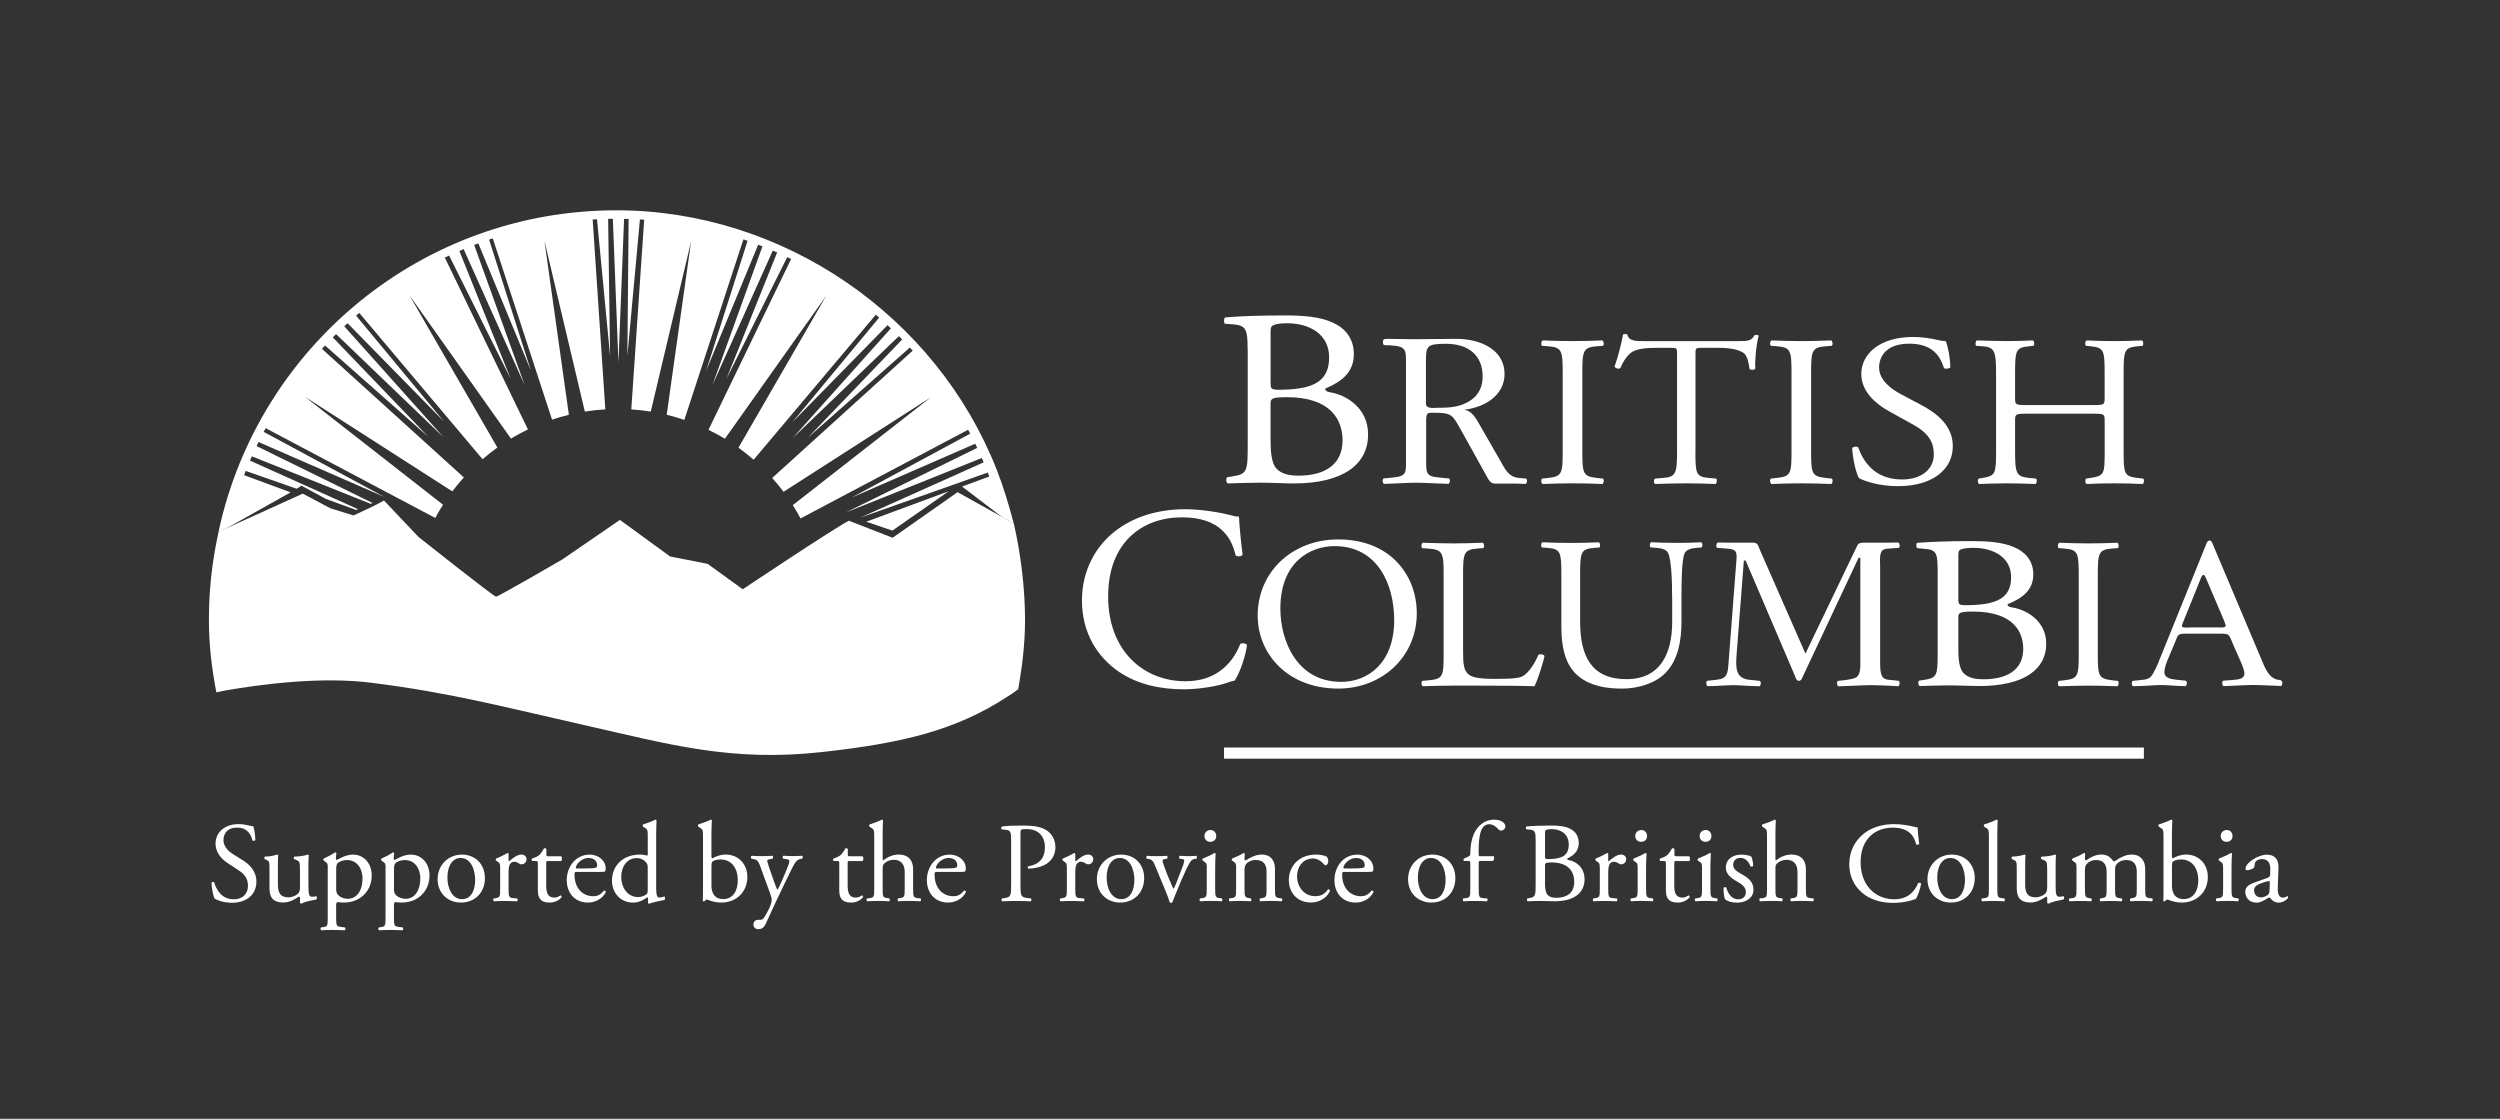 <svg width="648" height="290" viewBox="0 0 648 290" fill="none" xmlns="http://www.w3.org/2000/svg">
<rect x="0" y="0" width="648" height="290" fill="#333333" stroke="none"/>
<g clip-path="url(#clip0_15_155)">
<path d="M555.69 193.76H317.27V196.65H555.69V193.76Z" fill="white"/>
<path d="M323.38 90.46C323.38 85.62 323.04 84.34 319.77 84.08L317.5 83.92C317.13 83.63 317.24 82.31 317.58 82.28C321.49 81.93 326.43 81.76 333.19 81.76C337.76 81.76 342.11 82.09 345.39 83.59C348.51 84.96 350.91 87.58 350.91 91.76C350.91 96.47 347.86 98.89 343.5 100.72C343.5 101.37 344.08 101.57 344.88 101.7C348.8 102.35 354.61 105.63 354.61 112.63C354.61 120.21 348.37 125.31 335.31 125.31C333.2 125.31 329.65 125.11 326.6 125.11C323.55 125.11 320.94 125.24 318.25 125.31C317.81 125.11 317.67 124.07 318.11 123.68L319.42 123.48C323.27 122.89 323.41 122.17 323.41 115.3V90.45L323.38 90.46ZM329.34 99.16C329.34 100.99 329.42 101.12 333.12 100.99C340.52 100.73 344.51 98.76 344.51 92.62C344.51 86.48 339.21 83.79 333.7 83.79C332.1 83.79 331.01 83.92 330.36 84.18C329.64 84.38 329.34 84.71 329.34 85.88V99.16ZM329.34 114.33C329.34 116.69 329.49 120.02 330.86 121.46C332.24 122.96 334.42 123.29 336.59 123.29C343.05 123.29 347.99 120.67 347.99 114.14C347.99 108.97 345.08 102.95 333.54 102.95C329.62 102.95 329.33 103.34 329.33 104.65V114.33H329.34Z" fill="white"/>
<path d="M405.05 96.9C405.05 90.98 404.93 90.03 401.27 89.75L399.72 89.64C399.35 89.42 399.47 88.41 399.84 88.24C402.94 88.36 405.05 88.41 407.65 88.41C410.25 88.41 412.24 88.35 415.34 88.24C415.71 88.41 415.84 89.42 415.47 89.64L413.92 89.75C410.26 90.03 410.14 90.98 410.14 96.9V116.79C410.14 122.71 410.27 123.49 413.92 123.88L415.47 124.05C415.84 124.27 415.72 125.28 415.34 125.45C412.24 125.33 410.13 125.28 407.65 125.28C405.04 125.28 402.94 125.33 399.84 125.45C399.47 125.28 399.34 124.39 399.72 124.05L401.27 123.88C404.93 123.49 405.05 122.71 405.05 116.79V96.9Z" fill="white"/>
<path d="M439.45 116.9C439.45 122.76 439.57 123.6 442.94 123.88L444.8 124.05C445.14 124.27 445.03 125.28 444.68 125.45C441.37 125.33 439.4 125.28 437.07 125.28C434.74 125.28 432.71 125.33 429 125.45C428.66 125.28 428.54 124.33 429 124.05L431.09 123.88C434.4 123.6 434.69 122.76 434.69 116.9V91.93C434.69 90.2 434.69 90.15 432.95 90.15H429.76C427.26 90.15 424.07 90.26 422.61 91.54C421.22 92.77 420.63 94 420 95.4C419.53 95.74 418.72 95.46 418.49 95.01C419.42 92.5 420.29 88.92 420.7 86.69C420.87 86.58 421.63 86.52 421.8 86.69C422.15 88.47 424.07 88.42 426.74 88.42H450.27C453.41 88.42 453.93 88.31 454.8 86.85C455.09 86.74 455.73 86.79 455.85 87.02C455.21 89.31 454.8 93.84 454.98 95.51C454.75 95.96 453.76 95.96 453.47 95.62C453.3 94.22 452.89 92.16 452.02 91.54C450.68 90.59 448.47 90.15 445.28 90.15H441.16C439.42 90.15 439.47 90.21 439.47 92.05V116.91L439.45 116.9Z" fill="white"/>
<path d="M464.36 96.9C464.36 90.98 464.24 90.03 460.58 89.75L459.03 89.64C458.66 89.42 458.78 88.41 459.16 88.24C462.26 88.36 464.37 88.41 466.97 88.41C469.57 88.41 471.56 88.35 474.66 88.24C475.03 88.41 475.15 89.42 474.78 89.64L473.23 89.75C469.57 90.03 469.44 90.98 469.44 96.9V116.79C469.44 122.71 469.56 123.49 473.23 123.88L474.78 124.05C475.15 124.27 475.03 125.28 474.66 125.45C471.55 125.33 469.45 125.28 466.97 125.28C464.37 125.28 462.26 125.33 459.16 125.45C458.79 125.28 458.66 124.39 459.03 124.05L460.58 123.88C464.24 123.49 464.36 122.71 464.36 116.79V96.9Z" fill="white"/>
<path d="M492.14 126.02C486.6 126.02 483.11 124.56 481.86 123.95C481.07 122.72 480.21 118.75 480.08 116.13C480.41 115.74 481.4 115.63 481.66 115.96C482.65 118.81 485.35 124.28 493 124.28C498.53 124.28 501.24 121.21 501.24 117.85C501.24 115.4 500.65 112.66 495.83 110.03L489.57 106.56C486.27 104.72 482.45 101.54 482.45 96.95C482.45 91.64 487.33 87.34 495.9 87.34C497.94 87.34 500.32 87.67 502.03 88.07C502.88 88.3 503.81 88.41 504.33 88.41C504.92 89.75 505.52 92.88 505.52 95.22C505.26 95.56 504.2 95.72 503.87 95.39C503.01 92.71 501.23 89.08 494.91 89.08C488.59 89.08 487.06 92.71 487.06 95.28C487.06 98.52 490.23 100.86 492.66 102.15L497.93 104.94C502.08 107.12 506.17 110.36 506.17 115.66C506.17 121.81 500.7 126 492.13 126L492.14 126.02Z" fill="white"/>
<path d="M525.32 107.23C522.43 107.23 522.31 107.34 522.31 109.02V116.9C522.31 122.76 522.61 123.55 525.98 123.88L527.72 124.05C528.08 124.27 527.96 125.28 527.6 125.45C524.35 125.33 522.31 125.28 519.96 125.28C517.38 125.28 515.33 125.39 512.99 125.45C512.63 125.28 512.51 124.39 512.87 124.05L513.89 123.88C517.26 123.32 517.38 122.76 517.38 116.9V96.79C517.38 90.92 516.96 89.97 513.83 89.75L512.27 89.64C511.91 89.42 512.03 88.41 512.39 88.24C515.34 88.3 517.38 88.41 519.96 88.41C522.31 88.41 524.35 88.35 526.94 88.24C527.3 88.41 527.42 89.42 527.06 89.64L525.92 89.75C522.43 90.08 522.31 90.92 522.31 96.79V103.21C522.31 104.94 522.43 104.99 525.32 104.99H542.51C545.39 104.99 545.52 104.93 545.52 103.21V96.79C545.52 90.92 545.4 90.08 541.85 89.75L540.71 89.64C540.34 89.42 540.47 88.41 540.83 88.24C543.59 88.36 545.64 88.41 548.1 88.41C550.56 88.41 552.49 88.35 555.2 88.24C555.56 88.41 555.68 89.42 555.32 89.64L554.05 89.75C550.57 90.08 550.44 90.92 550.44 96.79V116.9C550.44 122.76 550.56 123.49 554.05 123.88L555.5 124.05C555.86 124.27 555.74 125.28 555.38 125.45C552.5 125.33 550.45 125.28 548.11 125.28C545.65 125.28 543.49 125.33 540.84 125.45C540.48 125.28 540.36 124.39 540.72 124.05L541.86 123.88C545.53 123.32 545.53 122.76 545.53 116.9V109.02C545.53 107.34 545.41 107.23 542.52 107.23H525.33H525.32Z" fill="white"/>
<path d="M288.98 137.72C293.92 133.87 300.22 131.99 307.26 131.99C310.91 131.99 316.06 132.73 319.24 133.61C320.05 133.81 320.53 133.95 321.14 133.88C321.2 135.44 321.55 139.68 322.08 143.8C321.75 144.27 320.73 144.34 320.26 143.94C319.24 139.35 316.2 134.09 306.38 134.09C296.03 134.09 287.23 140.63 287.23 154.59C287.23 168.55 296.23 176.58 307.33 176.58C316.06 176.58 319.92 170.92 321.47 166.93C321.95 166.59 322.96 166.73 323.23 167.2C322.76 170.71 321 175.16 319.98 176.44C319.17 176.57 318.36 176.84 317.61 177.12C316.12 177.66 311.25 178.67 306.91 178.67C300.82 178.67 295 177.46 290.05 174.15C284.64 170.44 280.44 164.3 280.44 155.61C280.44 148.12 283.83 141.72 288.97 137.73L288.98 137.72Z" fill="white"/>
<path d="M325.99 159.54C325.99 148.37 334.79 139.82 346.88 139.82C360.43 139.82 367.23 149.15 367.23 158.98C367.23 170.26 358.2 178.48 346.88 178.48C333.86 178.48 325.99 169.6 325.99 159.54ZM361.37 160.71C361.37 151.49 357.09 141.55 345.89 141.55C339.79 141.55 331.87 145.52 331.87 157.75C331.87 166.01 336.09 176.74 347.65 176.74C354.69 176.74 361.38 171.71 361.38 160.71H361.37Z" fill="white"/>
<path d="M433.41 154.73C433.41 151.27 433.29 144.84 432.28 143.17C431.87 142.5 430.8 142.1 429.32 142L427.84 141.89C427.49 141.5 427.6 140.77 427.96 140.55C430.21 140.66 432.4 140.72 434.71 140.72C437.2 140.72 438.79 140.66 440.93 140.56C441.4 140.84 441.34 141.56 441.05 141.9L439.63 142.01C438.15 142.12 437.02 142.62 436.67 143.35C435.84 145.19 435.84 151.62 435.84 154.74V161.06C435.84 165.92 435.01 171.06 431.7 174.41C429.15 177.04 424.77 178.49 420.39 178.49C416.3 178.49 412.22 177.76 409.32 175.42C406.18 172.96 404.7 168.88 404.7 162.23V149.05C404.7 143.24 404.58 142.29 401.15 142.01L399.67 141.9C399.32 141.68 399.43 140.73 399.79 140.56C402.75 140.67 404.76 140.73 407.13 140.73C409.5 140.73 411.51 140.67 414.42 140.57C414.77 140.73 414.89 141.68 414.54 141.91L413.12 142.02C409.69 142.3 409.57 143.25 409.57 149.06V161.12C409.57 170.11 412.53 176.04 421.59 176.04C430.18 176.04 433.43 169.67 433.43 161.18V154.75L433.41 154.73Z" fill="white"/>
<path d="M502.23 147.76C502.23 143.58 501.97 142.51 499.03 142.28L496.93 142.08C496.69 141.86 496.56 140.73 496.99 140.7C500.53 140.43 504.98 140.25 511.07 140.25C515.19 140.25 519.12 140.53 522.06 141.83C524.88 143.02 527.03 145.28 527.03 148.88C527.03 152.94 524.28 155.03 520.36 156.61C520.36 157.18 520.88 157.34 521.61 157.46C525.14 158.02 530.38 160.84 530.38 166.88C530.38 173.43 524.75 177.82 512.97 177.82C511.07 177.82 507.86 177.65 505.12 177.65C502.38 177.65 500.02 177.76 497.59 177.82C497.2 177.65 497.06 176.75 497.46 176.41L498.64 176.24C502.11 175.73 502.24 175.11 502.24 169.19V147.75L502.23 147.76ZM507.6 155.26C507.6 156.84 507.67 156.96 511 156.84C517.68 156.62 521.28 154.92 521.28 149.62C521.28 144.32 516.5 142 511.53 142C510.09 142 509.11 142.11 508.52 142.34C507.86 142.5 507.6 142.79 507.6 143.8V155.25V155.26ZM507.6 168.34C507.6 170.38 507.73 173.25 508.98 174.49C510.22 175.79 512.18 176.07 514.15 176.07C519.97 176.07 524.42 173.81 524.42 168.17C524.42 163.71 521.8 158.52 511.4 158.52C507.86 158.52 507.6 158.86 507.6 159.99V168.34Z" fill="white"/>
<path d="M395.58 124.05L394.03 123.92C393.72 123.88 393.44 123.85 393.17 123.8C390.9 123.4 389.99 121.38 388.92 119.5L383.56 110.16C382.63 108.6 381.64 106.51 379.52 106.21C385.01 105.55 389.98 102.38 389.98 96.93C389.98 90.64 383.76 87.83 377.47 87.83C373.69 87.83 370.25 87.93 366.42 87.93C364.31 87.93 361.78 87.83 359.66 87.83C358.49 87.83 358.47 88.07 358.47 88.73C358.47 89.7 358.88 89.43 360.13 89.5C364.6 89.75 364.43 90.59 364.43 94.41V118.89C364.43 122.4 364.73 123.44 361.05 123.77C361.05 123.77 360.49 123.83 360.17 123.86L358.61 124.02C358.24 124.35 358.36 125.25 358.73 125.42C359.56 125.39 361.03 125.33 361.03 125.33C363.07 125.27 365.11 125.12 367.14 125.12C369.17 125.12 371.15 125.28 373.16 125.33C373.88 125.36 374.63 125.38 375.46 125.41C375.83 125.24 375.96 124.35 375.59 124.02L374.02 123.87C373.7 123.83 373.15 123.78 373.15 123.78C369.43 123.53 369.66 122.48 369.66 118.89V109.67C369.66 109.13 369.59 107.7 369.99 107.28C370.32 106.92 370.92 106.98 371.44 106.98C376.47 106.98 376.41 107.46 378.79 111.65L385.28 123.32C385.81 124.22 386.21 125.35 387.53 125.35H393.17C393.88 125.37 394.63 125.4 395.45 125.43C395.82 125.26 395.95 124.37 395.57 124.03L395.58 124.05ZM372.98 105.69C371.85 105.69 369.6 106.11 369.6 104.62V93.9C369.6 89.71 369.73 89.11 374.77 89.11C380.66 89.11 384.3 92.1 384.3 97.61C384.3 100.01 383.44 102.22 381.26 103.72C378.74 105.46 376.03 105.69 372.99 105.69H372.98Z" fill="white"/>
<path d="M374.19 149.23C374.19 143.36 374.07 142.47 370.2 142.19L368.66 142.08C368.29 141.85 368.41 140.85 368.78 140.68C372.22 140.79 374.31 140.85 376.77 140.85C379.23 140.85 381.26 140.79 384.33 140.68C384.7 140.85 384.82 141.85 384.45 142.07L382.98 142.18C379.36 142.46 379.23 143.35 379.23 149.22V168.66C379.23 172.17 379.41 173.63 380.52 174.69C381.19 175.3 382.36 175.97 387.22 175.97C392.45 175.97 393.74 175.75 394.72 175.24C395.95 174.57 397.54 172.56 398.77 169.71C399.14 169.43 400.31 169.66 400.31 170.05C400.31 170.66 398.59 176.36 397.73 177.87C394.6 177.76 388.76 177.71 382.43 177.71H376.78C374.2 177.71 372.24 177.77 368.79 177.87C368.42 177.71 368.3 176.81 368.67 176.48L370.51 176.31C374.07 175.97 374.19 175.19 374.19 169.32V149.21V149.23Z" fill="white"/>
<path d="M538.81 149.34C538.81 143.42 538.69 142.47 535.13 142.19L533.62 142.08C533.26 141.85 533.38 140.85 533.74 140.68C536.76 140.79 538.81 140.85 541.34 140.85C543.87 140.85 545.81 140.79 548.82 140.68C549.18 140.85 549.3 141.85 548.94 142.07L547.43 142.18C543.87 142.46 543.75 143.41 543.75 149.33V169.22C543.75 175.14 543.87 175.92 547.43 176.32L548.94 176.49C549.3 176.71 549.18 177.72 548.82 177.88C545.8 177.77 543.75 177.72 541.34 177.72C538.93 177.72 536.76 177.78 533.74 177.88C533.38 177.72 533.26 176.82 533.62 176.49L535.13 176.32C538.69 175.93 538.81 175.14 538.81 169.22V149.33V149.34Z" fill="white"/>
<path d="M490.6 176.3C490.29 176.27 489.71 176.22 489.71 176.22C489.07 176.15 488.51 176.07 488.05 175.57C487.27 174.74 487.33 172.37 487.33 171.42V146.94C487.33 145.87 487.07 143.56 487.85 142.73C488.24 142.29 489.06 142.22 489.78 142.18C490.22 142.14 490.23 142.14 490.62 142.12L492.17 142.01C492.54 141.78 492.42 140.78 492.05 140.62C491.22 140.65 490.47 140.63 489.76 140.66H483.16C482.44 140.66 481.79 140.66 481.4 141.43L467.97 169.41L456.1 142.38C455.71 141.43 455.64 140.66 454.41 140.66H447.55C446.84 140.64 446.05 140.64 445.22 140.62C444.85 140.78 444.72 141.79 445.1 142.01L446.65 142.12C446.97 142.14 447.55 142.19 447.55 142.19C450.12 142.35 450.28 142.93 450.05 145.64L448.03 171.9C447.85 174.54 447.7 175.93 444.95 176.19C444.95 176.19 444.36 176.26 444.04 176.3L442.49 176.46C442.12 176.79 442.24 177.69 442.62 177.86C443.44 177.83 444.89 177.79 444.89 177.79C446.29 177.72 447.72 177.59 449.14 177.59C450.68 177.59 452.22 177.74 453.76 177.8C454.47 177.82 455.22 177.85 456.05 177.88C456.42 177.71 456.55 176.82 456.18 176.49L454.63 176.32C454.22 176.29 453.77 176.24 453.77 176.24C449.79 175.97 449.88 173.16 450.12 169.71L452.01 145.29H452.47L465.31 175.34C465.44 175.76 465.64 176.47 466.29 176.47C466.88 176.47 467.07 175.82 467.27 175.4L481.74 144.58H482.2V171.43C482.2 172.5 482.33 174.69 481.22 175.52C480.64 175.95 478.76 176.21 478.76 176.21C478.5 176.25 478.23 176.29 477.92 176.32L476.37 176.49C476 176.82 476.13 177.72 476.5 177.88C477.32 177.85 478.77 177.81 478.77 177.81C480.87 177.75 483 177.59 485.14 177.59C486.67 177.59 489.68 177.74 489.68 177.74C490.39 177.76 491.21 177.84 492.04 177.87C492.41 177.7 492.53 176.81 492.16 176.47L490.61 176.3H490.6Z" fill="white"/>
<path d="M591.35 176.46L591.14 176.29C590.83 176.26 590.56 176.22 590.3 176.17C587.88 175.63 586.95 172.72 586.05 170.65L573.62 141.22C573.49 140.87 573.25 140.11 572.76 140.11C572.08 140.11 571.9 140.93 571.71 141.4L559.83 170.77C559.4 171.88 558.29 174.58 557.49 175.4C556.88 176.03 556.08 176.15 555.23 176.23C555.23 176.23 554.56 176.29 554.24 176.33L552.78 176.48C552.41 176.81 552.53 177.71 552.91 177.87C553.73 177.84 555.21 177.79 555.21 177.79C556.83 177.77 558.46 177.56 560.09 177.56C561.46 177.56 562.83 177.7 564.19 177.77C564.19 177.77 565.66 177.82 566.49 177.85C566.86 177.68 566.99 176.79 566.61 176.45L565.06 176.28C564.75 176.25 564.22 176.2 564.22 176.2C562.79 176.04 561.01 175.79 561.01 174.22C561.01 173.17 561.5 171.93 561.87 170.99L563.72 166.59C564.64 164.48 564.27 164.25 566.73 164.25H575.1C578.05 164.25 577.62 164.25 578.91 167.24L580.88 171.69C581.19 172.45 581.75 173.74 581.75 174.56C581.75 176.03 580.14 176.13 578.64 176.26C578.64 176.26 578.14 176.3 577.71 176.33L576.22 176.44C575.85 176.78 575.97 177.67 576.34 177.84C577.17 177.81 578.64 177.75 578.64 177.75C580.39 177.68 582.15 177.55 583.84 177.55C586 177.55 588.15 177.7 590.31 177.76C591.02 177.78 590.42 177.8 591.23 177.83C591.6 177.66 591.73 176.77 591.35 176.44V176.46ZM575.07 162.63H567.82C567.57 162.63 565.55 162.87 565.55 162.27C565.55 162.09 565.68 161.74 565.74 161.56L570.1 150.78C570.22 150.49 570.67 149 571.17 149C571.55 149 572.05 150.54 572.18 150.78L576.47 160.85C576.47 160.97 576.91 161.91 576.91 162.15C576.91 162.8 575.46 162.62 575.08 162.62L575.07 162.63Z" fill="white"/>
<path d="M56.66 137.81C55.77 142 54.15 149.89 54.15 160.44C54.15 167.26 54.85 173 56.08 179.46C57.02 179.26 57.41 179.17 58.45 178.96C68.06 177.31 83.27 175.33 96.26 176.97C116.9 179.58 129.8 183.06 151.6 187.98C173.39 192.91 189.45 197.54 212.96 194.94C233.55 192.66 247.64 189.45 261.36 180.42C261.37 180.42 262.46 179.71 262.46 179.71C262.7 179.54 263.63 178.84 263.93 178.63C264.94 172.75 265.69 166.89 265.69 160.72C265.69 152.44 264.57 143.5 262.78 135.69L248.21 127.57L231.36 139.39L220.03 134.97C216.19 136.92 192.52 152.74 192.52 152.74L183.43 146.16L173.68 144.23L160.68 134.76L145.77 145C145.77 145 129.14 154.66 128.57 154.66C128 154.66 108.5 139.2 108.5 139.2L99.52 129.73C97.99 130.7 91.88 133.5 91.88 133.5L91.57 133.59L85.66 131.76L78.48 127.95L56.67 137.84L56.66 137.81Z" fill="white"/>
<path d="M245.94 127.31L224.54 135.23L231.3 137.53L245.94 127.31Z" fill="white"/>
<path d="M75.27 127.59L63.26 123.16C63.4 122.79 63.53 122.42 63.68 122.06L76.89 126.68L78.16 125.89L84.47 129.32L92.31 132.18L92.78 131.97L64.79 119.38C64.95 119.01 65.11 118.64 65.28 118.28L96.11 130.6L96.55 130.37L66.5 115.62C66.67 115.27 66.84 114.92 67.01 114.57L99.65 128.81L68.35 111.94C68.52 111.62 68.69 111.3 68.86 110.98L112.82 134.25C113.45 133.08 114.12 131.93 114.83 130.82L79.01 102.83L117.24 127.36C118.18 126.11 119.18 124.91 120.23 123.75L83.45 90.42C83.71 90.13 83.99 89.84 84.25 89.55L110.97 113.17L86.26 87.45C86.54 87.16 86.82 86.88 87.11 86.6L114.99 113.36L89.23 84.57C89.51 84.31 89.8 84.04 90.09 83.78L115.06 109.24L92.3 81.81C92.58 81.57 92.85 81.34 93.13 81.11L125.08 119.03C126.31 117.97 127.59 116.95 128.92 116L106.13 76.54L132.44 113.68C133.87 112.82 135.34 112.03 136.84 111.31L115.29 66.76C115.67 66.58 116.04 66.41 116.41 66.24L132.37 98.2L119.07 65.05C119.44 64.89 119.8 64.73 120.18 64.58L136.02 99.88L122.9 63.49C123.26 63.35 123.63 63.21 123.98 63.08L137.61 96.08L126.77 62.1C127.09 61.99 127.41 61.9 127.73 61.79L143.09 108.77C144.52 108.29 145.97 107.87 147.45 107.51L141.11 62.39L151.59 106.68C153.33 106.4 155.11 106.21 156.9 106.11L153.62 56.9C153.99 56.88 154.36 56.85 154.74 56.83L158.13 92.21L157.63 56.73C158.04 56.73 158.44 56.72 158.85 56.71L160.3 93.96L161.76 56.72C162.15 56.73 162.55 56.74 162.94 56.75L162.62 92.2L165.87 56.88C166.24 56.9 166.6 56.92 166.97 56.95L163.63 106.12C165.34 106.23 167.02 106.41 168.68 106.68L179.14 62.53L172.81 107.51C174.36 107.89 175.88 108.33 177.38 108.84L192.69 62.05C193.05 62.17 193.41 62.3 193.77 62.43L183.04 96.08L196.52 63.43C196.89 63.57 197.26 63.7 197.63 63.85L184.64 99.88L200.31 64.96C200.69 65.12 201.06 65.28 201.43 65.45L188.29 98.2L204.05 66.65C204.39 66.81 204.72 66.97 205.06 67.13L183.64 111.41C185.1 112.12 186.52 112.89 187.9 113.72L214.14 76.69L191.41 116.04C192.78 117.02 194.08 118.06 195.34 119.16L227.01 81.57C227.3 81.82 227.59 82.07 227.88 82.32L205.36 109.46L230.05 84.28C230.34 84.55 230.64 84.82 230.93 85.09L205.42 113.59L233 87.12C233.29 87.41 233.57 87.7 233.85 87.99L209.44 113.4L235.83 90.08C236.08 90.35 236.33 90.62 236.57 90.89L200.15 123.89C201.18 125.04 202.17 126.23 203.1 127.47L241.25 102.99L205.49 130.93C206.21 132.05 206.87 133.2 207.5 134.38L250.94 111.39C251.12 111.73 251.3 112.07 251.48 112.41L220.71 128.99L252.78 115.01C252.95 115.37 253.12 115.73 253.29 116.09L219.22 132.84L254.48 118.71C254.65 119.09 254.82 119.46 254.97 119.84L223.01 134.16L256.04 122.48C256.17 122.82 256.3 123.16 256.43 123.51L249.36 126.11L259.85 134.09L262.76 135.71C261.65 131.28 259.97 125.86 258.32 121.67C242.57 81.73 202.85 54.51 159.78 54.51C109.31 54.51 67.13 89.96 56.76 137.31C56.76 137.31 56.69 137.64 56.64 137.9L58.71 136.93L75.27 127.65V127.59Z" fill="white"/>
<path d="M60.21 234C57.73 234 56.17 233.23 55.61 232.91C55.26 232.26 54.87 230.17 54.81 228.79C54.96 228.58 55.4 228.53 55.52 228.7C55.96 230.2 57.17 233.09 60.59 233.09C63.07 233.09 64.27 231.47 64.27 229.7C64.27 228.4 64 226.96 61.85 225.58L59.05 223.75C57.58 222.78 55.87 221.1 55.87 218.68C55.87 215.88 58.05 213.61 61.88 213.61C62.79 213.61 63.85 213.79 64.62 213.99C65 214.11 65.42 214.17 65.65 214.17C65.92 214.88 66.18 216.53 66.18 217.76C66.06 217.94 65.59 218.03 65.44 217.85C65.06 216.44 64.26 214.52 61.43 214.52C58.6 214.52 57.92 216.44 57.92 217.79C57.92 219.5 59.33 220.74 60.42 221.41L62.78 222.88C64.64 224.03 66.46 225.74 66.46 228.54C66.46 231.78 64.01 233.99 60.18 233.99L60.21 234Z" fill="white"/>
<path d="M72.03 229.2C72.03 231.23 72.53 232.59 74.77 232.59C75.57 232.59 76.51 232.27 77.16 231.71C77.54 231.36 77.75 230.91 77.75 230V225.17C77.75 223.26 77.54 223.2 76.66 222.84L76.28 222.69C76.07 222.57 76.07 222.16 76.31 222.04C77.49 222.01 79.11 221.8 79.76 221.51C79.91 221.54 80 221.6 80.03 221.72C79.97 222.28 79.94 223.19 79.94 224.28V229.23C79.94 231.56 80.03 232.44 80.85 232.44C81.2 232.44 81.59 232.38 82 232.29C82.18 232.44 82.21 233.03 81.97 233.14C80.82 233.38 79.11 233.67 78.11 234.23C77.96 234.23 77.82 234.14 77.76 234.02V232.81C77.76 232.54 77.67 232.4 77.49 232.4C76.61 232.96 75.16 233.93 73.42 233.93C70.83 233.93 69.85 232.63 69.85 230.25V225.33C69.85 223.47 69.85 223.21 68.97 222.83L68.62 222.68C68.44 222.53 68.47 222.12 68.68 222.03C70.04 222 71.18 221.74 71.83 221.5C72.01 221.53 72.1 221.59 72.12 221.71C72.06 222.21 72.03 222.83 72.03 224.27V229.19V229.2Z" fill="white"/>
<path d="M84.96 225.07C84.96 223.92 84.96 223.77 84.16 223.24L83.89 223.06C83.77 222.94 83.77 222.62 83.92 222.53C84.69 222.21 86.07 221.5 86.84 220.94C87.02 220.94 87.13 221 87.19 221.15C87.13 221.68 87.07 222.12 87.07 222.51C87.07 222.72 87.13 222.89 87.34 222.89C87.72 222.71 89.58 221.51 91.46 221.51C94.44 221.51 96.35 223.93 96.35 226.9C96.35 231 93.34 233.94 89.16 233.94C88.63 233.94 87.81 233.88 87.54 233.82C87.27 233.88 87.13 234.03 87.13 234.65V237.74C87.13 239.83 87.19 240.1 88.25 240.24L89.4 240.39C89.61 240.54 89.55 241.04 89.34 241.13C87.93 241.07 87.07 241.04 86.04 241.04C85.01 241.04 84.1 241.07 83.27 241.13C83.06 241.04 83 240.54 83.21 240.39L83.83 240.3C84.92 240.15 84.95 239.86 84.95 237.74V225.07H84.96ZM87.14 230.55C87.14 231.49 87.43 231.85 88.02 232.32C88.61 232.76 89.52 232.97 90.14 232.97C92.56 232.97 93.97 230.73 93.97 227.67C93.97 225.31 92.64 222.93 89.99 222.93C88.72 222.93 87.81 223.4 87.49 223.76C87.22 224.08 87.14 224.53 87.14 225.5V230.57V230.55Z" fill="white"/>
<path d="M99.94 225.07C99.94 223.92 99.94 223.77 99.14 223.24L98.87 223.06C98.75 222.94 98.75 222.62 98.9 222.53C99.67 222.21 101.05 221.5 101.82 220.94C102 220.94 102.11 221 102.17 221.15C102.11 221.68 102.05 222.12 102.05 222.51C102.05 222.72 102.11 222.89 102.32 222.89C102.7 222.71 104.56 221.51 106.44 221.51C109.42 221.51 111.33 223.93 111.33 226.9C111.33 231 108.32 233.94 104.14 233.94C103.61 233.94 102.79 233.88 102.52 233.82C102.25 233.88 102.11 234.03 102.11 234.65V237.74C102.11 239.83 102.17 240.1 103.23 240.24L104.38 240.39C104.59 240.54 104.53 241.04 104.32 241.13C102.91 241.07 102.05 241.04 101.02 241.04C99.99 241.04 99.08 241.07 98.25 241.13C98.04 241.04 97.98 240.54 98.19 240.39L98.81 240.3C99.9 240.15 99.93 239.86 99.93 237.74V225.07H99.94ZM102.12 230.55C102.12 231.49 102.41 231.85 103 232.32C103.59 232.76 104.5 232.97 105.12 232.97C107.54 232.97 108.95 230.73 108.95 227.67C108.95 225.31 107.62 222.93 104.97 222.93C103.7 222.93 102.79 223.4 102.47 223.76C102.2 224.08 102.12 224.53 102.12 225.5V230.57V230.55Z" fill="white"/>
<path d="M125.69 227.61C125.69 231.29 123.16 233.94 119.47 233.94C116.08 233.94 113.43 231.55 113.43 227.87C113.43 224.19 116.23 221.51 119.71 221.51C123.19 221.51 125.69 223.98 125.69 227.61ZM119.36 222.39C117.42 222.39 115.97 224.25 115.97 227.49C115.97 230.17 117.18 233.06 119.77 233.06C122.36 233.06 123.16 230.35 123.16 228.08C123.16 225.58 122.16 222.39 119.36 222.39Z" fill="white"/>
<path d="M129.64 225.07C129.64 223.92 129.64 223.77 128.84 223.24L128.57 223.06C128.45 222.94 128.45 222.62 128.6 222.53C129.28 222.29 130.84 221.53 131.58 221.09C131.73 221.12 131.82 221.18 131.82 221.3V223.01C131.82 223.16 131.85 223.25 131.91 223.27C132.94 222.42 134.06 221.5 135.15 221.5C135.89 221.5 136.48 221.97 136.48 222.68C136.48 223.65 135.68 224.04 135.21 224.04C134.92 224.04 134.77 223.95 134.56 223.83C134.12 223.54 133.68 223.36 133.26 223.36C132.79 223.36 132.43 223.62 132.2 223.95C131.91 224.36 131.82 225.22 131.82 226.22V230.23C131.82 232.35 131.88 232.7 133 232.79L134.06 232.88C134.27 233.03 134.21 233.53 134 233.62C132.61 233.56 131.76 233.53 130.73 233.53C129.7 233.53 128.79 233.56 128.02 233.62C127.81 233.53 127.75 233.03 127.96 232.88L128.52 232.79C129.61 232.61 129.64 232.35 129.64 230.23V225.07Z" fill="white"/>
<path d="M142.11 223.16C141.61 223.16 141.58 223.25 141.58 223.87V229.38C141.58 231.09 141.79 232.65 143.73 232.65C144.02 232.65 144.29 232.59 144.53 232.5C144.8 232.41 145.18 232.09 145.27 232.09C145.51 232.09 145.62 232.41 145.56 232.59C145.03 233.21 143.97 233.95 142.47 233.95C139.94 233.95 139.41 232.54 139.41 230.77V224.02C139.41 223.23 139.38 223.17 138.79 223.17H137.96C137.78 223.05 137.75 222.73 137.87 222.55C138.72 222.28 139.46 221.9 139.76 221.64C140.14 221.29 140.7 220.49 141 219.9C141.15 219.84 141.5 219.84 141.62 220.05V221.38C141.62 221.91 141.65 221.94 142.15 221.94H145.42C145.77 222.21 145.71 223 145.45 223.18H142.12L142.11 223.16Z" fill="white"/>
<path d="M149.71 225.99C148.94 225.99 148.91 226.05 148.91 226.79C148.91 229.77 150.65 232.3 153.8 232.3C154.77 232.3 155.6 232.01 156.51 230.86C156.8 230.77 157.01 230.95 157.04 231.21C156.07 233.21 153.95 233.95 152.41 233.95C150.49 233.95 148.99 233.13 148.14 232.01C147.26 230.86 146.9 229.48 146.9 228.18C146.9 224.56 149.29 221.52 152.82 221.52C155.35 221.52 157 223.26 157 225.03C157 225.44 156.94 225.68 156.88 225.8C156.79 225.98 156.38 226.01 155.14 226.01H149.69L149.71 225.99ZM151.54 225.1C153.72 225.1 154.37 224.98 154.6 224.81C154.69 224.75 154.78 224.63 154.78 224.25C154.78 223.42 154.22 222.39 152.51 222.39C150.8 222.39 149.27 223.98 149.24 224.95C149.24 225.01 149.24 225.1 149.45 225.1H151.54Z" fill="white"/>
<path d="M170.08 229.23C170.08 231.56 170.11 232.65 170.93 232.65C171.25 232.65 171.75 232.5 172.2 232.36C172.41 232.42 172.44 233.16 172.17 233.3C170.93 233.48 169.11 233.92 168.28 234.24C168.1 234.24 167.96 234.15 167.96 234V233.5C167.96 233.06 167.96 232.7 167.9 232.59H167.78C166.48 233.47 165.48 233.95 164.07 233.95C160.8 233.95 158.62 231.39 158.62 228.29C158.62 224.17 161.74 221.51 165.75 221.51C166.75 221.51 167.4 221.66 167.72 221.77C167.87 221.77 167.9 221.59 167.9 221.36V216.91C167.9 215.17 167.87 215 166.99 214.46L166.7 214.28C166.55 214.19 166.55 213.78 166.7 213.69C167.44 213.45 168.82 213.01 169.88 212.45C170 212.45 170.12 212.51 170.17 212.63C170.14 213.51 170.08 214.99 170.08 216.28V229.22V229.23ZM167.89 224.81C167.89 224.22 167.77 223.96 167.57 223.66C167.13 223.04 166.24 222.42 165.09 222.42C162.41 222.42 161.02 224.75 161.02 227.31C161.02 229.87 162.52 232.52 165.41 232.52C166.21 232.52 167.21 232.17 167.68 231.69C167.86 231.51 167.89 231.07 167.89 230.6V224.8V224.81Z" fill="white"/>
<path d="M182.22 216.91C182.22 215.17 182.19 215 181.31 214.46L181.02 214.28C180.87 214.19 180.87 213.78 181.02 213.69C181.7 213.43 183.11 213.04 184.23 212.45C184.35 212.45 184.47 212.51 184.52 212.63C184.46 213.66 184.4 214.99 184.4 216.28V221.85C184.4 222.35 184.52 222.47 184.69 222.47C185.46 222.03 186.63 221.5 188.08 221.5C191.44 221.5 193.71 224.03 193.71 227.28C193.71 231.2 190.88 233.94 186.93 233.94C185.84 233.94 185.01 233.73 184.43 233.56C183.81 233.35 183.43 233.18 183.19 233.18C182.95 233.18 182.72 233.42 182.57 233.62C182.54 233.65 182.51 233.65 182.45 233.65C182.33 233.65 182.21 233.59 182.16 233.47C182.19 233.06 182.22 232.5 182.22 230.97V216.92V216.91ZM184.4 229.52C184.4 230.55 184.64 231.46 185.14 232.08C185.64 232.7 186.44 233.05 187.38 233.05C190.15 233.05 191.24 230.69 191.24 228.16C191.24 225.12 189.68 222.77 186.76 222.77C185.88 222.77 185.17 222.98 184.76 223.24C184.47 223.45 184.41 223.77 184.41 224.92V229.52H184.4Z" fill="white"/>
<path d="M195.31 239.6C195.31 238.81 195.84 238.42 196.49 238.42H197.05C197.52 238.42 197.82 238.21 198.02 237.89C198.87 236.56 199.46 235.33 199.73 234.62C199.82 234.38 200.02 233.77 200.02 233.35C200.02 232.76 199.9 232.41 199.52 231.32L197.22 225.01C196.72 223.63 196.51 222.92 195.48 222.71L194.74 222.56C194.56 222.41 194.59 221.91 194.83 221.82C195.77 221.88 196.66 221.91 197.63 221.91C198.43 221.91 199.25 221.88 200.19 221.82C200.43 221.91 200.46 222.41 200.25 222.56L199.51 222.71C199.1 222.8 198.86 222.89 198.86 223.09C198.86 223.44 199.54 225.36 199.71 225.86L200.65 228.57C200.83 229.04 201.39 230.6 201.5 230.66C201.59 230.6 202.06 229.69 202.59 228.48L203.59 226.15C204.24 224.62 204.62 223.53 204.62 223.2C204.62 222.99 204.44 222.79 203.91 222.7L203 222.55C202.79 222.4 202.82 221.9 203.06 221.81C204 221.87 204.89 221.9 205.65 221.9C206.41 221.9 207.06 221.87 207.89 221.81C208.13 221.93 208.16 222.37 207.95 222.55L207.45 222.64C206.48 222.82 205.95 223.67 204.95 225.76L203.3 229.15C202.33 231.12 199.91 236.25 198.47 239.46C197.97 240.58 197.26 240.84 196.58 240.84C195.73 240.84 195.28 240.31 195.28 239.57L195.31 239.6Z" fill="white"/>
<path d="M220.24 223.16C219.74 223.16 219.71 223.25 219.71 223.87V229.38C219.71 231.09 219.92 232.65 221.86 232.65C222.15 232.65 222.42 232.59 222.66 232.5C222.93 232.41 223.31 232.09 223.4 232.09C223.64 232.09 223.75 232.41 223.69 232.59C223.16 233.21 222.1 233.95 220.6 233.95C218.07 233.95 217.54 232.54 217.54 230.77V224.02C217.54 223.23 217.51 223.17 216.92 223.17H216.09C215.91 223.05 215.88 222.73 216 222.55C216.85 222.28 217.59 221.9 217.89 221.64C218.27 221.29 218.83 220.49 219.13 219.9C219.28 219.84 219.63 219.84 219.75 220.05V221.38C219.75 221.91 219.78 221.94 220.28 221.94H223.55C223.9 222.21 223.84 223 223.58 223.18H220.25L220.24 223.16Z" fill="white"/>
<path d="M226.6 216.91C226.6 215.17 226.57 215 225.69 214.46L225.4 214.28C225.25 214.19 225.25 213.78 225.4 213.69C226.14 213.45 227.52 213.01 228.58 212.45C228.7 212.45 228.82 212.51 228.87 212.63C228.84 213.51 228.78 214.99 228.78 216.28V222.47C228.78 222.73 228.81 222.97 228.9 223.03C229.96 222.2 231.38 221.5 232.88 221.5C235.68 221.5 236.68 223.24 236.68 225.3V230.22C236.68 232.34 236.74 232.67 237.8 232.78L238.6 232.87C238.81 233.02 238.75 233.52 238.54 233.61C237.48 233.55 236.63 233.52 235.59 233.52C234.55 233.52 233.65 233.55 232.85 233.61C232.64 233.52 232.58 233.02 232.79 232.87L233.38 232.78C234.47 232.6 234.5 232.34 234.5 230.22V226.01C234.5 224.12 233.59 222.86 231.7 222.86C230.7 222.86 229.93 223.21 229.4 223.65C228.87 224.09 228.78 224.24 228.78 225.27V230.22C228.78 232.34 228.84 232.64 229.9 232.78L230.52 232.87C230.73 232.99 230.67 233.52 230.46 233.61C229.58 233.55 228.72 233.52 227.69 233.52C226.66 233.52 225.75 233.55 224.8 233.61C224.59 233.52 224.53 233.02 224.74 232.87L225.48 232.78C226.57 232.66 226.6 232.34 226.6 230.22V216.9V216.91Z" fill="white"/>
<path d="M243.05 225.99C242.28 225.99 242.25 226.05 242.25 226.79C242.25 229.77 243.99 232.3 247.14 232.3C248.11 232.3 248.94 232.01 249.85 230.86C250.14 230.77 250.35 230.95 250.38 231.21C249.41 233.21 247.29 233.95 245.75 233.95C243.83 233.95 242.33 233.13 241.48 232.01C240.6 230.86 240.24 229.48 240.24 228.18C240.24 224.56 242.63 221.52 246.16 221.52C248.69 221.52 250.34 223.26 250.34 225.03C250.34 225.44 250.28 225.68 250.22 225.8C250.13 225.98 249.72 226.01 248.48 226.01H243.03L243.05 225.99ZM244.88 225.1C247.06 225.1 247.71 224.98 247.94 224.81C248.03 224.75 248.12 224.63 248.12 224.25C248.12 223.42 247.56 222.39 245.85 222.39C244.14 222.39 242.61 223.98 242.58 224.95C242.58 225.01 242.58 225.1 242.79 225.1H244.88Z" fill="white"/>
<path d="M264.5 229.11C264.5 232.2 264.56 232.59 266.44 232.79L267.24 232.88C267.42 233.03 267.36 233.53 267.18 233.62C265.5 233.56 264.53 233.53 263.35 233.53C262.11 233.53 261.05 233.56 259.76 233.62C259.58 233.53 259.52 233.06 259.7 232.88L260.32 232.79C262.03 232.55 262.09 232.2 262.09 229.11V218.24C262.09 215.74 262.03 215.23 260.71 215.09L259.65 214.97C259.44 214.79 259.47 214.35 259.71 214.23C261.27 214.02 263.1 213.99 265.54 213.99C267.98 213.99 269.81 214.31 271.2 215.17C272.56 216.02 273.56 217.56 273.56 219.59C273.56 222.3 271.88 223.66 270.61 224.27C269.31 224.89 267.75 225.15 266.54 225.15C266.33 225.06 266.33 224.62 266.51 224.56C269.69 223.97 270.84 222.17 270.84 219.61C270.84 216.75 269.16 214.9 266.1 214.9C264.54 214.9 264.51 215.02 264.51 215.96V229.1L264.5 229.11Z" fill="white"/>
<path d="M276.53 225.07C276.53 223.92 276.53 223.77 275.73 223.24L275.46 223.06C275.34 222.94 275.34 222.62 275.49 222.53C276.17 222.29 277.73 221.53 278.47 221.09C278.62 221.12 278.71 221.18 278.71 221.3V223.01C278.71 223.16 278.74 223.25 278.8 223.27C279.83 222.42 280.95 221.5 282.04 221.5C282.78 221.5 283.37 221.97 283.37 222.68C283.37 223.65 282.57 224.04 282.1 224.04C281.81 224.04 281.66 223.95 281.45 223.83C281.01 223.54 280.57 223.36 280.15 223.36C279.68 223.36 279.32 223.62 279.09 223.95C278.8 224.36 278.71 225.22 278.71 226.22V230.23C278.71 232.35 278.77 232.7 279.89 232.79L280.95 232.88C281.16 233.03 281.1 233.53 280.89 233.62C279.5 233.56 278.65 233.53 277.62 233.53C276.59 233.53 275.68 233.56 274.91 233.62C274.7 233.53 274.64 233.03 274.85 232.88L275.41 232.79C276.5 232.61 276.53 232.35 276.53 230.23V225.07Z" fill="white"/>
<path d="M296.57 227.61C296.57 231.29 294.04 233.94 290.35 233.94C286.96 233.94 284.31 231.55 284.31 227.87C284.31 224.19 287.11 221.51 290.59 221.51C294.07 221.51 296.57 223.98 296.57 227.61ZM290.23 222.39C288.29 222.39 286.84 224.25 286.84 227.49C286.84 230.17 288.05 233.06 290.64 233.06C293.23 233.06 294.03 230.35 294.03 228.08C294.03 225.58 293.03 222.39 290.23 222.39Z" fill="white"/>
<path d="M299.58 224.84C299.14 223.75 298.87 222.81 297.81 222.66L297.22 222.57C297.04 222.33 297.07 221.92 297.31 221.83C298.05 221.89 299.08 221.92 300.08 221.92C300.88 221.92 301.46 221.89 302.47 221.83C302.68 221.95 302.71 222.42 302.5 222.57L302.15 222.63C301.24 222.78 301.21 222.92 301.5 223.81C302.18 225.84 303.03 227.91 303.71 229.44C303.98 230.03 304.09 230.29 304.18 230.38C304.3 230.29 304.5 229.88 304.74 229.26C305.12 228.26 306.13 225.69 306.42 224.93C306.83 223.9 306.95 223.28 306.95 223.1C306.95 222.84 306.77 222.72 306.42 222.66L305.74 222.57C305.56 222.36 305.59 221.95 305.8 221.83C306.71 221.89 307.45 221.92 308.01 221.92C308.75 221.92 309.25 221.89 310.07 221.83C310.28 221.95 310.31 222.39 310.13 222.57L309.69 222.63C308.66 222.78 308.39 223.54 307.54 225.19C307.13 225.99 305.3 230.26 304.83 231.47C304.54 232.21 304.24 232.88 303.86 233.89C303.8 233.98 303.68 234.01 303.57 234.01C303.42 234.01 303.28 233.98 303.19 233.89C302.95 233.06 302.51 231.92 302.07 230.83L299.59 224.85L299.58 224.84Z" fill="white"/>
<path d="M312.81 225.07C312.81 223.92 312.81 223.77 312.01 223.24L311.74 223.06C311.62 222.94 311.62 222.62 311.77 222.53C312.45 222.29 314.13 221.53 314.8 221.09C314.95 221.09 315.07 221.15 315.09 221.27C315.03 222.3 314.97 223.72 314.97 224.92V230.22C314.97 232.34 315.03 232.64 316.09 232.78L316.71 232.87C316.92 233.02 316.86 233.52 316.65 233.61C315.77 233.55 314.91 233.52 313.88 233.52C312.85 233.52 311.94 233.55 311.11 233.61C310.9 233.52 310.84 233.02 311.05 232.87L311.67 232.78C312.76 232.63 312.79 232.34 312.79 230.22V225.06L312.81 225.07ZM315.25 216.67C315.25 217.73 314.51 218.2 313.69 218.2C312.78 218.2 312.19 217.52 312.19 216.73C312.19 215.76 312.9 215.14 313.78 215.14C314.66 215.14 315.25 215.85 315.25 216.67Z" fill="white"/>
<path d="M320.41 225.07C320.41 223.92 320.41 223.77 319.61 223.24L319.34 223.06C319.22 222.94 319.22 222.62 319.37 222.53C320.05 222.29 321.73 221.53 322.32 221.09C322.44 221.09 322.59 221.15 322.64 221.3C322.58 221.98 322.58 222.42 322.58 222.68C322.58 222.86 322.7 223 322.9 223C324.14 222.23 325.52 221.5 327.02 221.5C329.47 221.5 330.47 223.18 330.47 225.15V230.22C330.47 232.34 330.53 232.64 331.59 232.78L332.24 232.87C332.45 233.02 332.39 233.52 332.18 233.61C331.3 233.55 330.44 233.52 329.41 233.52C328.38 233.52 327.47 233.55 326.67 233.61C326.46 233.52 326.4 233.02 326.61 232.87L327.17 232.78C328.26 232.6 328.29 232.34 328.29 230.22V225.83C328.29 224.15 327.52 222.91 325.52 222.91C324.4 222.91 323.43 223.38 323.02 223.94C322.64 224.44 322.58 224.85 322.58 225.71V230.22C322.58 232.34 322.64 232.61 323.7 232.78L324.23 232.87C324.44 233.02 324.38 233.52 324.17 233.61C323.37 233.55 322.52 233.52 321.49 233.52C320.46 233.52 319.55 233.55 318.72 233.61C318.51 233.52 318.45 233.02 318.66 232.87L319.28 232.78C320.37 232.63 320.4 232.34 320.4 230.22V225.06L320.41 225.07Z" fill="white"/>
<path d="M343.84 222.01C344.08 222.22 344.28 222.69 344.28 223.19C344.28 223.72 343.99 224.28 343.63 224.28C343.48 224.28 343.34 224.22 343.22 224.07C342.57 223.27 341.48 222.51 340.27 222.51C338.21 222.51 336.2 224.13 336.2 227.25C336.2 229.55 337.79 232.29 340.94 232.29C342.65 232.29 343.53 231.52 344.21 230.52C344.45 230.46 344.71 230.67 344.74 230.93C343.74 233.11 341.53 233.93 339.82 233.93C338.26 233.93 336.81 233.43 335.78 232.43C334.75 231.43 334.07 229.98 334.07 228.07C334.07 224.89 336.31 221.5 341.2 221.5C341.88 221.5 343.03 221.65 343.82 222L343.84 222.01Z" fill="white"/>
<path d="M348.68 225.99C347.91 225.99 347.89 226.05 347.89 226.79C347.89 229.77 349.63 232.3 352.78 232.3C353.75 232.3 354.58 232.01 355.49 230.86C355.78 230.77 355.99 230.95 356.02 231.21C355.05 233.21 352.93 233.95 351.39 233.95C349.47 233.95 347.97 233.13 347.12 232.01C346.24 230.86 345.88 229.48 345.88 228.18C345.88 224.56 348.27 221.52 351.8 221.52C354.33 221.52 355.98 223.26 355.98 225.03C355.98 225.44 355.92 225.68 355.86 225.8C355.77 225.98 355.36 226.01 354.12 226.01H348.67L348.68 225.99ZM350.5 225.1C352.68 225.1 353.33 224.98 353.56 224.81C353.65 224.75 353.74 224.63 353.74 224.25C353.74 223.42 353.18 222.39 351.47 222.39C349.76 222.39 348.23 223.98 348.2 224.95C348.2 225.01 348.2 225.1 348.41 225.1H350.5Z" fill="white"/>
<path d="M377.23 227.61C377.23 231.29 374.7 233.94 371.01 233.94C367.62 233.94 364.97 231.55 364.97 227.87C364.97 224.19 367.77 221.51 371.25 221.51C374.73 221.51 377.23 223.98 377.23 227.61ZM370.9 222.39C368.95 222.39 367.51 224.25 367.51 227.49C367.51 230.17 368.72 233.06 371.31 233.06C373.9 233.06 374.7 230.35 374.7 228.08C374.7 225.58 373.7 222.39 370.9 222.39Z" fill="white"/>
<path d="M383.78 223.16C383.28 223.16 383.28 223.22 383.28 224.01V230.23C383.28 232.35 383.34 232.7 384.4 232.79L385.46 232.88C385.67 233.03 385.61 233.53 385.4 233.62C384.07 233.56 383.22 233.53 382.19 233.53C381.16 233.53 380.24 233.56 379.36 233.62C379.15 233.53 379.1 233.03 379.3 232.88L379.98 232.79C381.07 232.64 381.1 232.35 381.1 230.23V224.01C381.1 223.22 381.1 223.16 380.51 223.16H379.48C379.3 223.04 379.27 222.78 379.39 222.6L380.66 221.98C380.9 221.86 381.1 221.69 381.1 221.39C381.1 219.68 381.31 217.85 382.01 216.2C382.75 214.52 384.4 212.46 387.31 212.46C388.87 212.46 390.2 213.17 390.2 214.23C390.2 214.82 389.64 215.29 389.08 215.29C388.76 215.29 388.58 215.17 388.37 214.94C387.81 214.29 386.99 213.64 386.01 213.64C385.1 213.64 384.36 214.2 383.92 215.26C383.39 216.62 383.27 218.77 383.27 220.24V221.09C383.27 221.89 383.27 221.92 383.77 221.92H387.13C387.45 222.22 387.25 223.04 386.92 223.16H383.77H383.78Z" fill="white"/>
<path d="M398.04 217.91C398.04 215.73 397.92 215.17 396.6 215.05L395.66 214.96C395.42 214.78 395.45 214.34 395.69 214.22C397.28 214.07 399.28 213.98 402.02 213.98C403.88 213.98 405.64 214.13 406.97 214.81C408.24 215.43 409.21 216.61 409.21 218.49C409.21 220.61 407.97 221.7 406.21 222.53C406.21 222.82 406.45 222.91 406.77 222.97C408.36 223.26 410.72 224.74 410.72 227.89C410.72 231.31 408.19 233.61 402.88 233.61C402.03 233.61 400.58 233.52 399.34 233.52C398.1 233.52 397.04 233.58 395.95 233.61C395.77 233.52 395.71 233.05 395.89 232.87L396.42 232.78C397.98 232.51 398.04 232.19 398.04 229.1V217.9V217.91ZM400.46 221.83C400.46 222.66 400.49 222.71 401.99 222.66C405 222.54 406.62 221.66 406.62 218.89C406.62 216.12 404.47 214.91 402.23 214.91C401.58 214.91 401.14 214.97 400.88 215.09C400.59 215.18 400.47 215.33 400.47 215.86V221.84L400.46 221.83ZM400.46 228.67C400.46 229.73 400.52 231.23 401.08 231.88C401.64 232.56 402.52 232.71 403.41 232.71C406.03 232.71 408.04 231.53 408.04 228.59C408.04 226.26 406.86 223.55 402.18 223.55C400.59 223.55 400.47 223.73 400.47 224.32V228.68L400.46 228.67Z" fill="white"/>
<path d="M414.66 225.07C414.66 223.92 414.66 223.77 413.86 223.24L413.6 223.06C413.48 222.94 413.48 222.62 413.63 222.53C414.31 222.29 415.87 221.53 416.61 221.09C416.76 221.12 416.85 221.18 416.85 221.3V223.01C416.85 223.16 416.88 223.25 416.94 223.27C417.97 222.42 419.09 221.5 420.18 221.5C420.92 221.5 421.51 221.97 421.51 222.68C421.51 223.65 420.71 224.04 420.24 224.04C419.95 224.04 419.8 223.95 419.59 223.83C419.15 223.54 418.71 223.36 418.29 223.36C417.82 223.36 417.46 223.62 417.23 223.95C416.94 224.36 416.85 225.22 416.85 226.22V230.23C416.85 232.35 416.91 232.7 418.03 232.79L419.09 232.88C419.3 233.03 419.24 233.53 419.03 233.62C417.65 233.56 416.79 233.53 415.76 233.53C414.73 233.53 413.82 233.56 413.05 233.62C412.84 233.53 412.79 233.03 412.99 232.88L413.55 232.79C414.64 232.61 414.67 232.35 414.67 230.23V225.07H414.66Z" fill="white"/>
<path d="M424.48 225.07C424.48 223.92 424.48 223.77 423.68 223.24L423.42 223.06C423.3 222.94 423.3 222.62 423.45 222.53C424.13 222.29 425.81 221.53 426.49 221.09C426.64 221.09 426.75 221.15 426.78 221.27C426.72 222.3 426.66 223.72 426.66 224.92V230.22C426.66 232.34 426.72 232.64 427.78 232.78L428.4 232.87C428.61 233.02 428.55 233.52 428.34 233.61C427.46 233.55 426.6 233.52 425.57 233.52C424.54 233.52 423.63 233.55 422.8 233.61C422.59 233.52 422.53 233.02 422.74 232.87L423.36 232.78C424.45 232.63 424.48 232.34 424.48 230.22V225.06V225.07ZM426.92 216.67C426.92 217.73 426.18 218.2 425.36 218.2C424.45 218.2 423.86 217.52 423.86 216.73C423.86 215.76 424.57 215.14 425.45 215.14C426.33 215.14 426.92 215.85 426.92 216.67Z" fill="white"/>
<path d="M434.5 223.16C434 223.16 433.97 223.25 433.97 223.87V229.38C433.97 231.09 434.18 232.65 436.12 232.65C436.41 232.65 436.68 232.59 436.92 232.5C437.19 232.41 437.57 232.09 437.66 232.09C437.9 232.09 438.01 232.41 437.95 232.59C437.42 233.21 436.36 233.95 434.86 233.95C432.33 233.95 431.8 232.54 431.8 230.77V224.02C431.8 223.23 431.77 223.17 431.18 223.17H430.35C430.17 223.05 430.14 222.73 430.26 222.55C431.11 222.28 431.85 221.9 432.15 221.64C432.53 221.29 433.09 220.49 433.39 219.9C433.54 219.84 433.89 219.84 434.01 220.05V221.38C434.01 221.91 434.04 221.94 434.54 221.94H437.81C438.16 222.21 438.1 223 437.84 223.18H434.51L434.5 223.16Z" fill="white"/>
<path d="M441.16 225.07C441.16 223.92 441.16 223.77 440.36 223.24L440.1 223.06C439.98 222.94 439.98 222.62 440.13 222.53C440.81 222.29 442.49 221.53 443.17 221.09C443.32 221.09 443.43 221.15 443.46 221.27C443.4 222.3 443.34 223.72 443.34 224.92V230.22C443.34 232.34 443.4 232.64 444.46 232.78L445.08 232.87C445.29 233.02 445.23 233.52 445.02 233.61C444.14 233.55 443.28 233.52 442.25 233.52C441.22 233.52 440.31 233.55 439.48 233.61C439.27 233.52 439.21 233.02 439.42 232.87L440.04 232.78C441.13 232.63 441.16 232.34 441.16 230.22V225.06V225.07ZM443.6 216.67C443.6 217.73 442.86 218.2 442.04 218.2C441.13 218.2 440.54 217.52 440.54 216.73C440.54 215.76 441.25 215.14 442.13 215.14C443.01 215.14 443.6 215.85 443.6 216.67Z" fill="white"/>
<path d="M453.95 222.04C454.22 222.69 454.42 223.63 454.42 224.43C454.3 224.64 453.86 224.69 453.71 224.52C453.21 223.22 452.33 222.37 451.12 222.37C449.91 222.37 449.23 223.11 449.23 224.17C449.23 225.38 450.47 226.03 451.5 226.62C453.06 227.5 454.5 228.51 454.5 230.6C454.5 232.84 452.44 233.96 450.26 233.96C448.88 233.96 447.84 233.67 447.11 233.08C446.87 232.52 446.7 231.08 446.76 230.1C446.91 229.92 447.29 229.89 447.44 230.07C447.94 231.69 448.88 233.1 450.56 233.1C451.62 233.1 452.53 232.48 452.53 231.21C452.53 229.86 451.35 229.12 450.26 228.5C448.55 227.53 447.34 226.5 447.34 224.88C447.34 222.73 449.11 221.52 451.35 221.52C452.59 221.52 453.68 221.81 453.94 222.05L453.95 222.04Z" fill="white"/>
<path d="M458.01 216.91C458.01 215.17 457.98 215 457.1 214.46L456.81 214.28C456.66 214.19 456.66 213.78 456.81 213.69C457.55 213.45 458.93 213.01 459.99 212.45C460.11 212.45 460.23 212.51 460.28 212.63C460.25 213.51 460.19 214.99 460.19 216.28V222.47C460.19 222.73 460.22 222.97 460.31 223.03C461.37 222.2 462.78 221.5 464.29 221.5C467.09 221.5 468.09 223.24 468.09 225.3V230.22C468.09 232.34 468.15 232.67 469.21 232.78L470.01 232.87C470.22 233.02 470.16 233.52 469.95 233.61C468.89 233.55 468.03 233.52 467 233.52C465.97 233.52 465.05 233.55 464.26 233.61C464.05 233.52 463.99 233.02 464.2 232.87L464.79 232.78C465.88 232.6 465.91 232.34 465.91 230.22V226.01C465.91 224.12 465 222.86 463.11 222.86C462.11 222.86 461.34 223.21 460.81 223.65C460.28 224.09 460.19 224.24 460.19 225.27V230.22C460.19 232.34 460.25 232.64 461.31 232.78L461.93 232.87C462.14 232.99 462.08 233.52 461.87 233.61C460.99 233.55 460.13 233.52 459.1 233.52C458.07 233.52 457.16 233.55 456.21 233.61C456 233.52 455.94 233.02 456.15 232.87L456.89 232.78C457.98 232.66 458.01 232.34 458.01 230.22V216.9V216.91Z" fill="white"/>
<path d="M483.04 216.11C485.19 214.43 487.93 213.61 491 213.61C492.59 213.61 494.83 213.93 496.21 214.32C496.56 214.41 496.77 214.47 497.04 214.44C497.07 215.12 497.22 216.97 497.45 218.77C497.3 218.98 496.86 219.01 496.65 218.83C496.21 216.83 494.88 214.53 490.61 214.53C486.1 214.53 482.27 217.39 482.27 223.49C482.27 229.59 486.19 233.1 491.02 233.1C494.82 233.1 496.5 230.63 497.18 228.89C497.39 228.74 497.83 228.8 497.95 229.01C497.74 230.54 496.98 232.49 496.54 233.05C496.19 233.11 495.83 233.23 495.51 233.35C494.86 233.59 492.74 234.03 490.85 234.03C488.2 234.03 485.66 233.5 483.51 232.06C481.15 230.44 479.33 227.76 479.33 223.96C479.33 220.69 480.8 217.89 483.04 216.15V216.11Z" fill="white"/>
<path d="M511.86 227.61C511.86 231.29 509.33 233.94 505.64 233.94C502.25 233.94 499.6 231.55 499.6 227.87C499.6 224.19 502.4 221.51 505.88 221.51C509.36 221.51 511.86 223.98 511.86 227.61ZM505.52 222.39C503.57 222.39 502.13 224.25 502.13 227.49C502.13 230.17 503.34 233.06 505.93 233.06C508.52 233.06 509.32 230.35 509.32 228.08C509.32 225.58 508.32 222.39 505.52 222.39Z" fill="white"/>
<path d="M517.7 230.23C517.7 232.35 517.76 232.65 518.82 232.79L519.53 232.88C519.74 233.03 519.68 233.53 519.47 233.62C518.5 233.56 517.64 233.53 516.61 233.53C515.58 233.53 514.67 233.56 513.78 233.62C513.57 233.53 513.51 233.03 513.72 232.88L514.4 232.79C515.49 232.64 515.52 232.35 515.52 230.23V216.91C515.52 215.17 515.49 215 514.61 214.46L514.32 214.28C514.17 214.19 514.17 213.78 514.32 213.69C515.06 213.45 516.44 213.01 517.5 212.45C517.62 212.45 517.74 212.51 517.79 212.63C517.76 213.51 517.7 214.99 517.7 216.28V230.22V230.23Z" fill="white"/>
<path d="M524.91 229.2C524.91 231.23 525.41 232.59 527.65 232.59C528.45 232.59 529.39 232.27 530.04 231.71C530.42 231.36 530.63 230.91 530.63 230V225.17C530.63 223.26 530.42 223.2 529.54 222.84L529.16 222.69C528.95 222.57 528.95 222.16 529.19 222.04C530.37 222.01 531.99 221.8 532.64 221.51C532.79 221.54 532.88 221.6 532.91 221.72C532.85 222.28 532.82 223.19 532.82 224.28V229.23C532.82 231.56 532.91 232.44 533.73 232.44C534.08 232.44 534.47 232.38 534.88 232.29C535.06 232.44 535.09 233.03 534.85 233.14C533.7 233.38 531.99 233.67 530.99 234.23C530.84 234.23 530.7 234.14 530.64 234.02V232.81C530.64 232.54 530.55 232.4 530.37 232.4C529.49 232.96 528.04 233.93 526.3 233.93C523.71 233.93 522.74 232.63 522.74 230.25V225.33C522.74 223.47 522.74 223.21 521.86 222.83L521.51 222.68C521.33 222.53 521.36 222.12 521.57 222.03C522.93 222 524.07 221.74 524.72 221.5C524.9 221.53 524.99 221.59 525.01 221.71C524.95 222.21 524.92 222.83 524.92 224.27V229.19L524.91 229.2Z" fill="white"/>
<path d="M553.85 225.96C553.85 223.96 552.97 222.92 551.11 222.92C549.99 222.92 549.08 223.42 548.66 223.95C548.31 224.39 548.22 224.69 548.22 225.72V230.23C548.22 232.35 548.28 232.65 549.34 232.79L549.96 232.88C550.17 233.03 550.11 233.53 549.9 233.62C549.02 233.56 548.16 233.53 547.13 233.53C546.1 233.53 545.27 233.56 544.45 233.62C544.24 233.53 544.19 233.03 544.39 232.88L544.92 232.79C546.01 232.61 546.04 232.35 546.04 230.23V225.96C546.04 223.99 545.16 222.92 543.33 222.92C542.12 222.92 541.3 223.45 540.85 223.98C540.56 224.33 540.41 224.72 540.41 225.66V230.23C540.41 232.35 540.47 232.62 541.53 232.79L542.06 232.88C542.27 233.03 542.21 233.53 542 233.62C541.2 233.56 540.35 233.53 539.32 233.53C538.29 233.53 537.38 233.56 536.46 233.62C536.25 233.53 536.19 233.03 536.4 232.88L537.11 232.79C538.2 232.64 538.23 232.35 538.23 230.23V225.07C538.23 223.92 538.23 223.77 537.43 223.24L537.17 223.06C537.05 222.94 537.05 222.62 537.2 222.53C537.88 222.29 539.56 221.53 540.15 221.09C540.27 221.09 540.42 221.15 540.47 221.3C540.41 221.98 540.41 222.42 540.41 222.68C540.41 222.86 540.53 223 540.73 223C541.85 222.2 543.23 221.5 544.65 221.5C546.07 221.5 546.95 222.03 547.77 223.24C548.03 223.3 548.24 223.18 548.51 223C549.69 222.17 551.13 221.5 552.52 221.5C554.88 221.5 556.03 223.12 556.03 225.15V230.22C556.03 232.34 556.09 232.64 557.15 232.78L557.86 232.87C558.07 233.02 558.01 233.52 557.8 233.61C556.83 233.55 555.97 233.52 554.94 233.52C553.91 233.52 553.08 233.55 552.26 233.61C552.05 233.52 551.99 233.02 552.2 232.87L552.73 232.78C553.82 232.6 553.85 232.34 553.85 230.22V225.95V225.96Z" fill="white"/>
<path d="M560.78 216.91C560.78 215.17 560.75 215 559.87 214.46L559.58 214.28C559.43 214.19 559.43 213.78 559.58 213.69C560.26 213.43 561.67 213.04 562.79 212.45C562.91 212.45 563.03 212.51 563.08 212.63C563.02 213.66 562.96 214.99 562.96 216.28V221.85C562.96 222.35 563.08 222.47 563.25 222.47C564.02 222.03 565.2 221.5 566.64 221.5C570 221.5 572.27 224.03 572.27 227.28C572.27 231.2 569.44 233.94 565.49 233.94C564.4 233.94 563.58 233.73 562.99 233.56C562.37 233.35 561.99 233.18 561.75 233.18C561.51 233.18 561.28 233.42 561.13 233.62C561.1 233.65 561.07 233.65 561.01 233.65C560.89 233.65 560.77 233.59 560.72 233.47C560.75 233.06 560.78 232.5 560.78 230.97V216.92V216.91ZM562.96 229.52C562.96 230.55 563.2 231.46 563.7 232.08C564.2 232.7 565 233.05 565.94 233.05C568.71 233.05 569.8 230.69 569.8 228.16C569.8 225.12 568.24 222.77 565.32 222.77C564.44 222.77 563.73 222.98 563.32 223.24C563.03 223.45 562.97 223.77 562.97 224.92V229.52H562.96Z" fill="white"/>
<path d="M576.23 225.07C576.23 223.92 576.23 223.77 575.43 223.24L575.17 223.06C575.05 222.94 575.05 222.62 575.2 222.53C575.88 222.29 577.56 221.53 578.24 221.09C578.39 221.09 578.5 221.15 578.53 221.27C578.47 222.3 578.41 223.72 578.41 224.92V230.22C578.41 232.34 578.47 232.64 579.53 232.78L580.15 232.87C580.36 233.02 580.3 233.52 580.09 233.61C579.21 233.55 578.35 233.52 577.32 233.52C576.29 233.52 575.38 233.55 574.55 233.61C574.34 233.52 574.29 233.02 574.49 232.87L575.11 232.78C576.2 232.63 576.23 232.34 576.23 230.22V225.06V225.07ZM578.67 216.67C578.67 217.73 577.93 218.2 577.11 218.2C576.2 218.2 575.61 217.52 575.61 216.73C575.61 215.76 576.32 215.14 577.2 215.14C578.08 215.14 578.67 215.85 578.67 216.67Z" fill="white"/>
<path d="M587.93 227.43C588.37 227.28 588.43 227.02 588.43 226.58L588.46 225.23C588.49 224.14 588.14 222.67 586.31 222.67C585.48 222.67 584.48 223.08 584.42 224C584.39 224.47 584.36 224.83 584.13 225C583.69 225.35 582.89 225.56 582.45 225.56C582.18 225.56 582.04 225.41 582.04 225.15C582.04 223.62 585.37 221.53 587.52 221.53C589.67 221.53 590.67 222.77 590.58 224.98L590.4 230.11C590.34 231.47 590.61 232.67 591.76 232.67C592.05 232.67 592.32 232.58 592.5 232.49C592.65 232.4 592.79 232.28 592.88 232.28C593 232.28 593.09 232.46 593.09 232.66C593.09 232.81 592.06 233.96 590.61 233.96C589.9 233.96 589.2 233.7 588.69 233.05C588.57 232.87 588.4 232.64 588.22 232.64C588.01 232.64 587.66 232.9 587.07 233.23C586.42 233.58 585.77 233.97 584.95 233.97C584.13 233.97 583.39 233.73 582.89 233.29C582.33 232.79 581.98 232.05 581.98 231.23C581.98 230.08 582.54 229.4 584.43 228.73L587.94 227.46L587.93 227.43ZM586.1 232.62C586.69 232.62 587.6 232.18 587.9 231.88C588.25 231.53 588.25 231.11 588.28 230.5L588.34 228.76C588.34 228.44 588.22 228.38 588.05 228.38C587.88 228.38 587.37 228.5 586.84 228.67C585.1 229.26 584.25 229.7 584.25 230.85C584.25 231.35 584.6 232.62 586.11 232.62H586.1Z" fill="white"/>
</g>
<defs>
<clipPath id="clip0_15_155">
<rect width="647.9" height="289.15" fill="white"/>
</clipPath>
</defs>
</svg>
